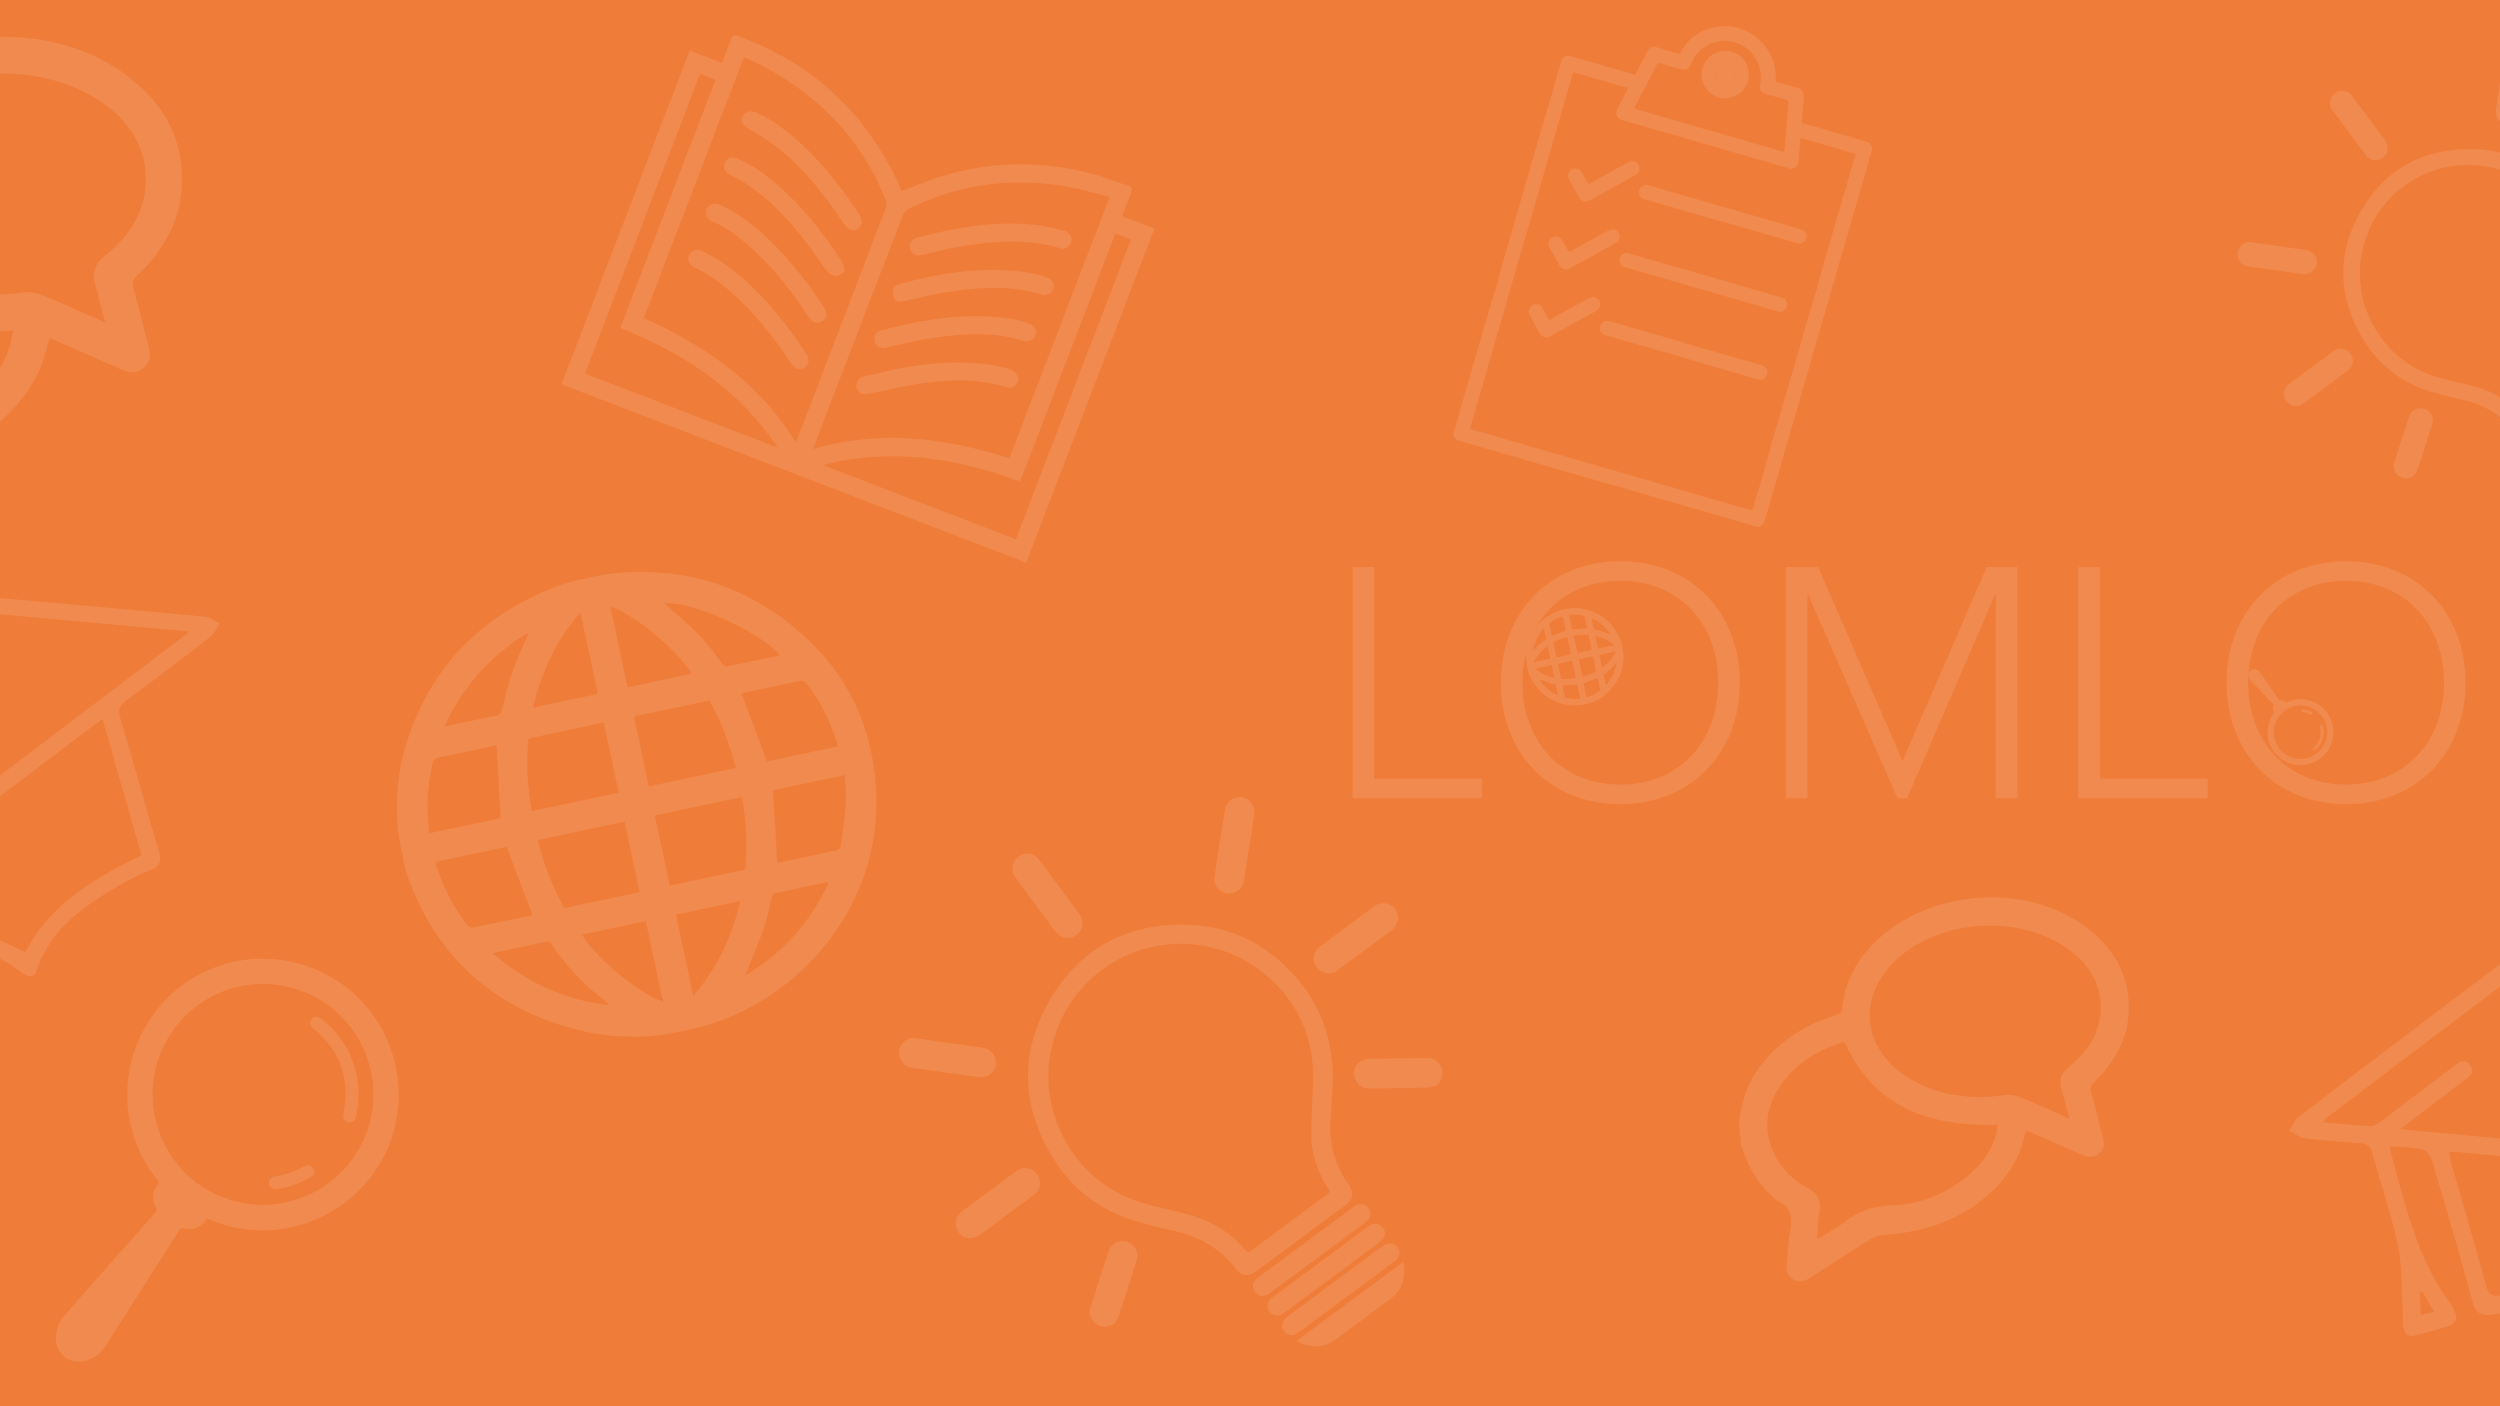 <?xml version="1.0"?>
<svg xmlns="http://www.w3.org/2000/svg" version="1.1" width="1440" height="810" viewBox="0 0 49931 28086"><rect x="0" y="0" width="49931" height="28086" fill="#333333" stroke="none"/><svg xmlns:xlink="http://www.w3.org/1999/xlink" id="Capa_1" data-name="Capa 1" viewBox="0 0 2492 1068" width="65535" height="28086" x="-7802.167" y="0"><defs><style>.cls-1{fill:none;}.cls-2{fill:#ef7c39;}.cls-3{opacity:0.11;}.cls-4{clip-path:url(#clip-path);}.cls-5{fill:#fff;}.cls-6{clip-path:url(#clip-path-2);}.cls-7{clip-path:url(#clip-path-3);}.cls-8{clip-path:url(#clip-path-4);}.cls-9{clip-path:url(#clip-path-5);}.cls-10{clip-path:url(#clip-path-6);}.cls-11{opacity:0.11;}.cls-12{clip-path:url(#clip-path-7);}.cls-13{clip-path:url(#clip-path-8);}</style><clipPath id="clip-path"><rect class="cls-1" x="1601.64" y="669.88" width="330.16" height="309.64"/></clipPath><clipPath id="clip-path-2"><rect class="cls-1" x="32.44" y="13.1" width="426.37" height="399.86"/></clipPath><clipPath id="clip-path-3"><rect class="cls-1" x="300.91" y="713.48" width="324" height="324.06"/></clipPath><clipPath id="clip-path-4"><rect class="cls-1" x="1352.81" y="11.4" width="428.99" height="365.86" transform="translate(446.61 1307.09) rotate(-51.86)"/></clipPath><clipPath id="clip-path-5"><rect class="cls-1" x="2008.6" y="647.36" width="524.15" height="436.54"/></clipPath><clipPath id="clip-path-6"><rect class="cls-1" x="32.44" y="390.57" width="492.95" height="410.55"/></clipPath><clipPath id="clip-path-7"><rect class="cls-1" x="721.26" y="13.1" width="462.92" height="416.08"/></clipPath><clipPath id="clip-path-8"><rect class="cls-1" x="560.84" y="396.14" width="439.02" height="429.16"/></clipPath></defs><rect class="cls-2" x="-14.33" y="-15.91" width="2520.66" height="1099.81"/><g class="cls-3"><g class="cls-4"><path class="cls-5" d="M1813.92,854.29c-1.75,14-8.33,25.12-18.05,34.44a94.47,94.47,0,0,1-62.72,26.75c-13.42.59-24.68,4.25-35.09,12.28-5.11,3.93-10.81,7.12-16.29,10.57-1.37.86-2.9,1.45-5.09,2.53.6-7.12.56-13.44,1.78-19.5,1.88-9.36-1.33-15.05-9.69-19.57a56.66,56.66,0,0,1-25.26-27c-7.56-16.9-5.75-33.29,4.21-48.58,12-18.42,29.51-29.07,49.77-34.92,23.22,51,65.79,64.18,116.43,63m54.23-4.86c-13.38-5.88-25.29-11.43-37.48-16.28a25.35,25.35,0,0,0-12.2-1.31c-24.61,3.23-48.21.58-70-11.86-37.7-21.5-42.55-62.59-11-91.58,33.29-30.61,93.46-34.13,130.19-7.4,13.14,9.55,22.37,21.93,24.09,38.66,2.22,21.53-7.89,37.66-23.75,50.53-6.27,5.08-7.65,10.4-5.55,17.6,1.93,6.62,3.57,13.32,5.77,21.64m-249.54,18.69c4.55,15.72,11.91,29.76,24.31,40.79,1.17,1,2.17,2.46,3.53,3.07,10.42,4.69,11.6,12.86,9.71,23-1.52,8.09-1.62,16.44-2.71,24.63-.65,4.94.38,9,4.56,11.74,4.46,2.9,8.92,1.92,13.2-.83,15.21-9.79,30.35-19.69,45.73-29.2a24.79,24.79,0,0,1,11.06-3.56c31.11-2,59-11.63,82-33.39,12.15-11.51,20.52-25.28,24.14-41.78a39.29,39.29,0,0,1,1.46-4.13c13.56,6,26.85,11.75,40.07,17.68,5.11,2.29,10.16,4.06,15.07,0,4.72-3.9,4-8.87,2.52-14.14-3-10.77-5.25-21.73-8.44-32.43-1.12-3.75-.15-5.52,2.38-7.95,18-17.33,28.25-38.23,25.81-63.61s-16.64-43.79-37.45-57.57c-47.36-31.34-120.16-22.83-158.34,18.57-12,13-19.65,28.19-21.39,46-.33,3.42-1.39,4.77-4.81,5.85-24.28,7.65-44.93,20.6-59.78,41.9-8.27,11.86-12,25.24-13.86,39.3l1.26,16.1"/></g></g><g class="cls-3"><g class="cls-6"><path class="cls-5" d="M306.58,251.25c-2.26,18-10.76,32.43-23.31,44.47-22.6,21.69-50.19,33.17-81,34.53-17.33.77-31.86,5.5-45.31,15.86-6.61,5.09-14,9.2-21,13.66-1.76,1.11-3.75,1.88-6.58,3.27.78-9.21.73-17.36,2.3-25.19,2.44-12.08-1.71-19.43-12.51-25.27a73.14,73.14,0,0,1-32.61-34.86c-9.77-21.81-7.43-43,5.43-62.73,15.5-23.79,38.11-37.54,64.27-45.1,30,65.87,85,82.88,150.36,81.36m70-6.29c-17.28-7.59-32.66-14.75-48.39-21a32.65,32.65,0,0,0-15.76-1.68c-31.78,4.17-62.26.73-90.44-15.33-48.69-27.76-54.95-80.83-14.25-118.26,43-39.53,120.69-44.08,168.12-9.56,17,12.34,28.89,28.32,31.11,49.92,2.87,27.81-10.19,48.64-30.67,65.26-8.09,6.56-9.87,13.43-7.16,22.73,2.49,8.54,4.6,17.2,7.44,27.94M54.36,269.11c5.88,20.29,15.38,38.42,31.39,52.67,1.51,1.34,2.8,3.17,4.56,4,13.45,6.06,15,16.61,12.53,29.68-2,10.46-2.08,21.24-3.49,31.82-.84,6.37.49,11.64,5.89,15.15,5.76,3.75,11.52,2.49,17-1.06,19.64-12.65,39.2-25.43,59.06-37.71A32.17,32.17,0,0,1,195.63,359c40.16-2.51,76.18-15,105.85-43.12C317.16,301,328,283.25,332.65,262a47.19,47.19,0,0,1,1.89-5.34c17.51,7.71,34.67,15.18,51.74,22.83,6.59,3,13.12,5.25,19.47,0,6.09-5.05,5.1-11.47,3.24-18.27-3.8-13.91-6.78-28.06-10.9-41.88-1.44-4.84-.19-7.13,3.07-10.27,23.26-22.38,36.49-49.36,33.34-82.13S413,70.34,386.13,52.54C325,12.06,231,23.05,181.66,76.52c-15.52,16.84-25.37,36.4-27.62,59.38-.43,4.41-1.8,6.15-6.21,7.54-31.35,9.88-58,26.61-77.2,54.11C60,212.87,55.19,230.15,52.72,248.31q.83,10.41,1.64,20.8"/></g></g><g class="cls-3"><g class="cls-7"><path class="cls-5" d="M413.42,842.73c6.4,45.63,48.52,77.76,93.79,71.55,46.61-6.4,78.64-48.54,72.14-94.88a83.78,83.78,0,0,0-165.93,23.33m4,54.95A103.34,103.34,0,0,1,423.8,758c36.27-35.85,92.53-39.89,134-9.6,39.93,29.17,53.07,85,30.9,128.91-24.64,48.86-84,70.92-134.63,48.1-.43.52-.9,1.06-1.34,1.62-4.31,5.43-9.86,7.51-16.63,5.93a2.51,2.51,0,0,0-3.25,1.32q-28.1,44.19-56.32,88.31a24.18,24.18,0,0,1-17.2,11.24c-11.51,1.82-20.66-6.69-20.14-18.73a25.09,25.09,0,0,1,6.34-16Q380,960,414.6,921c1.27-1.43,1.41-2.34.45-4.08-3.14-5.71-2.71-11.39.91-16.82.45-.66.93-1.31,1.38-2,.05-.06.05-.15.12-.41"/><path class="cls-5" d="M568.34,821.79a72.12,72.12,0,0,1-1.26,26c-.49,2.17-1.4,3.94-3.76,4.52-3.69.9-6.36-2-5.85-6,.74-5.79,1.84-11.63,1.67-17.41-.57-18.65-8.33-34-22.51-46.13-.55-.47-1.12-.91-1.69-1.36-2.75-2.21-3.36-5-1.61-7.28s4.71-2.53,7.62-.27a71.36,71.36,0,0,1,17.52,19.65,72.93,72.93,0,0,1,9.87,28.24"/><path class="cls-5" d="M509.29,902.63c-1.16.16-2,.32-2.91.4a4.74,4.74,0,0,1-5.28-3.85,4.66,4.66,0,0,1,3.73-5.58,68.6,68.6,0,0,0,23.5-8.09,4.65,4.65,0,0,1,6.25,1.94,4.72,4.72,0,0,1-2,6.6,70.32,70.32,0,0,1-23.29,8.58"/></g></g><g class="cls-3"><g class="cls-8"><path class="cls-5" d="M1594.82,98.94l0,0,15.25,4.41,39.9,11.55c2,.56,2,.56,2.1-1.4q.66-8.07,1.31-16.15c.56-6.68,1.14-13.37,1.65-20.06a1.39,1.39,0,0,0-.69-1.12,30.15,30.15,0,0,0-3.27-1c-4.77-1.38-9.56-2.72-14.32-4.14a5.43,5.43,0,0,1-3.44-5.93A27.84,27.84,0,0,0,1618.9,34a27.38,27.38,0,0,0-26.14.78,25.86,25.86,0,0,0-9.64,9.39c-1,1.76-1.82,3.63-2.71,5.45q-2.19,4.47-6.92,3.09c-5.35-1.55-10.73-3.06-16.07-4.67a1.68,1.68,0,0,0-2.4,1.07q-1.27,2.77-2.7,5.47c-2.16,4.09-4.38,8.16-6.54,12.25-2.44,4.64-4.84,9.31-7.28,14-.81,1.53-.82,1.58.82,2.06l32.38,9.42,23.12,6.69m-74.53,257.69,2.57.75q17.72,5.13,35.44,10.25,16.73,4.86,33.44,9.74,12.67,3.66,25.36,7.27c3.1.89,6.19,1.77,9.27,2.7.87.26,1.35.24,1.52-.84a25.63,25.63,0,0,1,.91-3.3c2.3-7.59,4.64-15.16,6.9-22.76.61-2.06.91-4.21,1.51-6.27q5.74-20,11.57-40c1.84-6.34,3.73-12.66,5.57-19,1.35-4.64,2.63-9.31,4-14,.22-.76.7-1.44.93-2.2s.13-1.44.33-2.12q2.76-9.69,5.58-19.37c1.36-4.69,2.68-9.39,4.08-14.07,2.39-8,4.86-15.95,7.23-23.95.62-2.05.92-4.2,1.51-6.26q5.7-19.84,11.47-39.67c2.25-7.78,4.47-15.57,6.77-23.34.82-2.79,1.88-5.5,2.7-8.28.56-1.89.83-3.87,1.37-5.77q2.54-9,5.19-17.95c.32-1.08,0-1.57-1.08-1.86-3.84-1.07-7.67-2.19-11.5-3.3-9.16-2.65-18.32-5.28-27.46-8-1.13-.33-1.49,0-1.57,1.07-.42,5.44-.9,10.87-1.27,16.31-.28,4-3.54,6.49-7.3,5.38-12.65-3.75-25.35-7.35-38-11l-53.64-15.53-8-2.32c-9.23-2.68-18.47-5.34-27.69-8a5,5,0,0,1-1.82-.92c-2.23-1.91-2.59-4.71-1.06-7.63l7.29-13.93c.82-1.56.79-1.63-.91-2.12l-37.09-10.73a9.43,9.43,0,0,1-1.5-.5c-1.07-.51-1.53-.1-1.84,1-2.77,9.5-5.59,19-8.36,28.46-.94,3.21-1.74,6.45-2.66,9.65-2.24,7.79-4.54,15.57-6.79,23.36-3.49,12.08-6.94,24.19-10.45,36.27q-10.47,36-21,72c-.9,3.09-1.67,6.21-2.56,9.3-2.25,7.79-4.54,15.56-6.79,23.35q-5.25,18.14-10.45,36.27-4.31,14.91-8.65,29.81c-.24.85,0,1.19.77,1.39,1,.24,2,.57,3,.86l35.92,10.4,51.17,14.8,16.08,4.65m-2.89,10.58-113.3-32.78a5.1,5.1,0,0,1-3.46-5.51c.67-2.89,1.55-5.74,2.37-8.59q2.23-7.81,4.51-15.62,5.38-18.65,10.79-37.3,5.32-18.42,10.67-36.85c.93-3.2,2-6.35,3-9.55,2.31-8.1,4.51-16.23,6.83-24.34,3.13-11,6.33-21.91,9.5-32.86q5.4-18.65,10.79-37.3,5.33-18.42,10.67-36.85c.94-3.2,2-6.34,3-9.55,2.31-8.1,4.55-16.23,6.83-24.34.88-3.13,1.92-6.23,2.68-9.39s4.59-4.69,7.19-3.93c13.95,4.1,27.93,8.11,41.9,12.15,2,.59,4.07,1.15,6.09,1.78.92.28,1.38,0,1.79-.87C1540,53.7,1541,52,1542,50.2l4.49-8.64c.68-1.3,1.32-2.62,2.09-3.86a5.19,5.19,0,0,1,5.58-2.05c2.68.82,5.33,1.73,8,2.56.84.25,1.76.27,2.6.53,1.94.59,3.85,1.25,5.77,1.9,1.34.45,1.9.25,2.59-1,.37-.67.69-1.38,1.11-2,.68-1,1.43-2,2.15-3.05a33.38,33.38,0,0,1,12.35-10.36A38.7,38.7,0,0,1,1621.78,23a35.08,35.08,0,0,1,10.48,6.71,41.77,41.77,0,0,1,7.45,8.92A32.27,32.27,0,0,1,1644,49.06c.79,3.88,1.65,7.78,1.15,11.79-.13,1.09.55,1.3,1.32,1.52,5.28,1.53,10.54,3.17,15.86,4.55,3.26.85,4.58,3.52,4.31,6.65-.32,3.68-.58,7.37-.89,11.05-.16,1.87-.37,3.72-.54,5.59-.06.6-.08,1.21-.14,1.82-.1.93.28,1.39,1.2,1.64,3.18.87,6.34,1.81,9.51,2.73l31.69,9.17c2.11.61,4.2,1.28,6.33,1.82a5.88,5.88,0,0,1,4.28,7.8c-1.56,4.88-2.88,9.85-4.31,14.78l-10.32,35.67-10.35,35.79Q1688,219,1682.94,236.51q-5,17.13-9.91,34.28-5.1,17.65-10.22,35.32-5.24,18.12-10.49,36.26-5.07,17.53-10.16,35.08c-1.75,6.06-3.56,12.11-5.22,18.2-.71,2.61-2.54,3.83-4.84,4.62-.39.14-.94-.15-1.41-.29l-96.62-28-16.67-4.82"/><path class="cls-5" d="M1603.59,168.1l-39.31-11.37c-6.45-1.86-12.92-3.66-19.33-5.64a4.87,4.87,0,0,1-3.36-4.44,5.45,5.45,0,0,1,6.91-6q31.1,9.06,62.21,18l34.73,10,19.13,5.53c2.4.69,4.15,2.64,4.21,4.67.09,2.85-1.22,5.07-3.77,5.88a5.94,5.94,0,0,1-3.21.07c-9.47-2.7-18.92-5.5-28.38-8.25q-14.89-4.33-29.8-8.62l0,.09"/><path class="cls-5" d="M1545.44,251.54c8.8,2.55,17.61,5.08,26.4,7.65,4.53,1.32,9,2.75,13.55,4.05q24.42,7,48.86,14c2.71.77,4.89,2.89,4.64,6.23-.19,2.56-3,5.19-5.55,4.94a10.93,10.93,0,0,1-2-.42q-22.83-6.58-45.65-13.21c-4.19-1.22-8.32-2.65-12.51-3.85-11.74-3.36-23.51-6.63-35.26-10-7.24-2.06-14.46-4.21-21.71-6.26a5.61,5.61,0,0,1-4.43-4.45c-.57-2.59,1.5-6,4.16-6.37a9.37,9.37,0,0,1,3.58.21c8.66,2.45,17.3,5,26,7.48h0"/><path class="cls-5" d="M1588.59,219.67l-39.53-11.44c-6.14-1.77-12.27-3.56-18.42-5.31a5.33,5.33,0,0,1-4-5,5.49,5.49,0,0,1,4.25-5.68,6,6,0,0,1,2.76.15c4,1.1,7.88,2.33,11.83,3.47,6.06,1.74,12.14,3.45,18.2,5.19l15.84,4.58,27.89,8.07,34.72,10c2.5.73,5,1.49,7.5,2.16a5.46,5.46,0,0,1,2.92,9,5.19,5.19,0,0,1-5.73,1.71q-14.82-4.36-29.66-8.65-14.25-4.14-28.51-8.25l0,0"/><path class="cls-5" d="M1473.29,243.12c3-1.7,5.89-3.36,8.8-5q8.65-4.77,17.35-9.48a33.82,33.82,0,0,1,5.77-2.82,5.41,5.41,0,0,1,6.38,3.23,5.8,5.8,0,0,1-2.52,7q-13,7.19-26,14.33c-3.07,1.69-6.16,3.33-9.19,5.08a5.8,5.8,0,0,1-7.74-2.07c-2.54-4.72-5.22-9.38-7.74-14.12a5.52,5.52,0,0,1,4.37-8.16,5.32,5.32,0,0,1,5.3,2.62c1.62,2.82,3.15,5.69,4.73,8.53.09.17.2.34.47.78"/><path class="cls-5" d="M1503.06,140c5-2.82,9.94-5.56,14.84-8.28q7.77-4.32,15.57-8.59A5.59,5.59,0,0,1,1541,125a5.48,5.48,0,0,1-1.75,7.67c-3.63,2.17-7.36,4.17-11.06,6.21q-11.65,6.43-23.3,12.86c-2,1.1-4,1.85-6.12.75a6,6,0,0,1-2.46-2c-2.73-4.7-5.33-9.49-7.94-14.27a5.56,5.56,0,0,1,1.07-6.8,5.24,5.24,0,0,1,6.6-.61,6.19,6.19,0,0,1,2,2c1.72,2.94,3.31,6,5.08,9.18"/><path class="cls-5" d="M1472.89,183.79a5.19,5.19,0,0,1,4-4.07,5,5,0,0,1,5.71,2c1.81,2.79,3.41,5.72,5,8.64.51.95,1,1,1.84.5,9.63-5.32,19.24-10.69,29-15.88a9.09,9.09,0,0,1,4.69-.63c1.55.11,3.25,2.74,3.52,4.38.51,3.07-1,4.86-3.5,6.22-11.41,6.29-22.84,12.56-34.22,18.9a5.68,5.68,0,0,1-7.85-2.15c-2.49-4.57-5-9.11-7.56-13.66a5,5,0,0,1-.59-4.26"/><path class="cls-5" d="M1600.51,54.72c-1.29,3.64,1.17,7.53,4.59,8.6a6.92,6.92,0,0,0,4.09-13.23c-3.7-1.23-8.19,1.52-8.68,4.63m-10.8-2.7c2.41-10,12.78-15,21.29-13a18.06,18.06,0,1,1-8.38,35.14c-9.77-2.43-15.76-12.86-12.91-22.17"/><path class="cls-5" d="M1600.51,54.72c.49-3.11,5-5.86,8.68-4.63a6.92,6.92,0,0,1-4.09,13.23c-3.42-1.07-5.88-5-4.59-8.6"/></g></g><g class="cls-3"><g class="cls-9"><path class="cls-5" d="M2134.41,981.59l2-.64,9,15.39-10.27,2.3c-.27-6.49-.49-11.77-.7-17M2310,1001c-6.84-3.18-13.42-6.77-20.36-9.39-30.68-11.58-62.44-11.31-94.34-7.64-6.41.73-8.64-1.09-10.29-7-8.79-31.64-18-63.16-27-94.73a68.61,68.61,0,0,1-1.21-7.48c3.37.15,5.82.17,8.26.39,34.21,3.08,68.41,6.41,102.66,9a24.65,24.65,0,0,0,15.23-4.31c26.67-19.61,52.89-39.83,79.28-59.83,3.13-2.38,6.4-4.58,10.12-7.23,10.73,37.42,21.12,73.63,31.5,109.85-37.92,18.7-73.7,39-93.81,78.37m132-258.95c-2.71,2.44-3.53,3.3-4.47,4Q2357,807.3,2276.31,868.27c-3,2.25-8.15,2.68-12.16,2.34-37.64-3.15-75.24-6.63-112.86-10.06-9.78-.89-19.55-1.91-31.62-3.1,17.41-13.24,32.79-24.93,48.15-36.65,3.95-3,9.24-6.09,4.95-11.9s-8.83-2-12.88,1.11c-18.16,13.76-36.26,27.59-54.48,41.26-2.4,1.8-5.43,4.11-8.07,4-11.67-.51-23.31-1.82-36.78-3,2.46-2.39,3.39-3.5,4.52-4.35q80.18-60.85,160.53-121.48c3-2.26,8-3,12-2.72,38.26,3.17,76.48,6.69,114.71,10.16,29.15,2.64,58.28,5.34,89.66,8.22M2112,870.56c8.53.74,16.68.8,24.48,2.48,2.87.62,6.2,4.7,7.13,7.85,10.57,35.69,21,71.43,30.8,107.34,2.53,9.28,6.55,11.34,16,10,33-4.57,66.14-6,97.81,7.4,7.07,3,13.34,8,19.75,12.34,4.9,3.35,9.49,3.37,11.37-2.41,10.72-32.92,36.84-50.94,64.56-67.36a179.66,179.66,0,0,1,26.82-13.35c8-3.1,9.43-7.4,7.15-15.15-10.49-35.71-20.41-71.59-31.06-107.26-2-6.8-1-10.59,4.74-14.82q34.38-25.23,68-51.46c3.3-2.56,5.08-7.07,7.56-10.68-3.91-1.89-7.7-5.11-11.75-5.48q-110.55-10.37-221.18-19.87a24.26,24.26,0,0,0-15.24,4.5Q2130.45,781,2042.57,848.08c-3.32,2.54-5.08,7.11-7.57,10.74,4.19,2,8.22,5.12,12.59,5.68,13.62,1.77,27.35,2.72,41.06,3.65,5.23.35,8.19,1.63,9.75,7.53,6.16,23.28,14.37,46.09,19.28,69.6,3.42,16.32,2.72,33.5,3.8,50.29.24,3.74,0,7.51.32,11.24.52,6.3,4,9,10.2,7.28,7.85-2.14,15.68-4.34,23.44-6.75,6.42-2,8.36-6.12,5-12.25a51.48,51.48,0,0,0-3.25-5.7c-25.14-34.17-33.74-74.82-44.87-114.48a26.5,26.5,0,0,1-.3-4.35"/></g></g><g class="cls-3"><g class="cls-10"><path class="cls-5" d="M150.75,704.9l1.88-.61c2.59,4.45,5.19,8.91,8.44,14.47l-9.66,2.17c-.25-6.1-.45-11.07-.66-16m165.13,18.29c-6.43-3-12.62-6.37-19.15-8.84C267.89,703.46,238,703.72,208,707.17c-6,.69-8.13-1-9.68-6.61-8.27-29.76-17-59.4-25.42-89.1a63.92,63.92,0,0,1-1.15-7c3.18.14,5.48.15,7.77.36,32.18,2.89,64.34,6,96.55,8.49a23.16,23.16,0,0,0,14.33-4C315.49,590.8,340.15,571.78,365,553c3-2.23,6-4.3,9.53-6.8,10.09,35.19,19.85,69.25,29.62,103.31-35.67,17.59-69.32,36.68-88.23,73.71M440,479.65c-2.55,2.3-3.32,3.1-4.2,3.77Q360.06,541,284.21,598.32c-2.82,2.12-7.67,2.52-11.44,2.2-35.4-3-70.76-6.24-106.14-9.46-9.2-.84-18.39-1.8-29.74-2.92,16.37-12.45,30.84-23.44,45.29-34.46,3.71-2.83,8.68-5.73,4.65-11.19s-8.3-1.85-12.11,1c-17.08,12.94-34.1,26-51.24,38.8-2.25,1.7-5.1,3.87-7.59,3.76-11-.48-21.92-1.72-34.59-2.82,2.32-2.25,3.19-3.3,4.25-4.1q75.4-57.23,151-114.24c2.84-2.13,7.55-2.87,11.26-2.56,36,3,71.92,6.29,107.88,9.55,27.41,2.48,54.81,5,84.32,7.73M129.7,600.47c8,.7,15.69.75,23,2.34,2.7.58,5.83,4.42,6.71,7.38,9.94,33.57,19.74,67.18,29,100.95,2.38,8.72,6.16,10.66,15,9.43,31.06-4.3,62.19-5.59,92,7,6.65,2.8,12.54,7.49,18.58,11.61,4.6,3.14,8.91,3.17,10.68-2.27,10.08-31,34.65-47.91,60.72-63.35A169.33,169.33,0,0,1,410.61,661c7.55-2.91,8.87-7,6.73-14.24-9.87-33.59-19.2-67.33-29.21-100.88-1.91-6.4-1-10,4.46-13.94q32.32-23.71,63.94-48.39c3.1-2.41,4.77-6.65,7.11-10-3.68-1.79-7.24-4.81-11.05-5.16q-104-9.75-208-18.69a22.85,22.85,0,0,0-14.34,4.23Q147,516.22,64.39,579.33c-3.13,2.39-4.79,6.69-7.13,10.1,3.94,1.85,7.74,4.82,11.84,5.35,12.81,1.66,25.73,2.55,38.62,3.43,4.92.33,7.7,1.53,9.17,7.08,5.79,21.89,13.51,43.34,18.14,65.46,3.21,15.34,2.55,31.5,3.56,47.29.23,3.52,0,7.07.3,10.57.5,5.93,3.75,8.44,9.6,6.85,7.38-2,14.74-4.09,22-6.35,6-1.88,7.87-5.75,4.7-11.52a47.82,47.82,0,0,0-3-5.36c-23.65-32.13-31.74-70.36-42.2-107.66a24,24,0,0,1-.28-4.1"/></g></g><g class="cls-11"><path class="cls-5" d="M2238.58,298.56h0c7.94-5.87,15.85-11.77,23.82-17.59,1.37-1,1.71-1.71.68-3.29-6.58-10.08-10.63-21.12-10.7-33.22-.06-10.49.57-21,1.05-31.49,1.21-26.29-7.51-48.65-27-66.37a82.12,82.12,0,0,0-115.3,4.79c-25.14,27-29.41,67.77-10.12,99,11.78,19.09,28.7,31.45,50.46,37,7.28,1.88,14.6,3.59,21.89,5.39,15.26,3.76,28.42,11,38.42,23.36,1.17,1.45,2,.75,3,0l23.8-17.62m7.29,9.73q-13.95,10.33-27.9,20.65c-4.69,3.46-8.95,3-12.43-1.56-9.69-12.76-22.61-20.07-38.09-23.6-10-2.28-20.06-4.59-29.69-8A86.87,86.87,0,0,1,2092.88,260c-21.22-33.3-22.27-67.8-2.07-101.46,18.47-30.79,47.08-45.83,83.11-45.25a89.46,89.46,0,0,1,61.83,25.29c20.86,19.85,30.88,44.39,29.88,73.26-.28,8.08-.84,16.15-1.32,24.22-.85,14.45,3.2,27.42,11.48,39.21,3.42,4.86,2.6,9-2.22,12.52l-27.7,20.5"/><path class="cls-5" d="M1998.55,199.61c-3-4.32-3.15-7.72-1.24-11.09a8.68,8.68,0,0,1,9.19-4.52c5.69.7,11.36,1.61,17,2.41,8.08,1.14,16.16,2.25,24.24,3.4,5.56.79,9.27,5.54,8.43,10.72s-5.6,8.37-11.15,7.58q-20.16-2.87-40.32-5.68c-2.85-.4-5.28-1.45-6.19-2.82"/><path class="cls-5" d="M2207.13,91.89c-3.49,2.6-7.17,2.87-10.49.85s-5.08-5.18-4.47-9.17q3.2-20.82,6.58-41.62A9.19,9.19,0,1,1,2217,44.51c-1.28,9.11-2.83,18.18-4.26,27.27-.73,4.7-1.43,9.41-2.19,14.1-.4,2.55-1.32,4.83-3.38,6"/><path class="cls-5" d="M2062.87,294q-8.19,6.08-16.39,12.12c-4.51,3.32-10.25,2.71-13.37-1.4s-2.23-9.95,2.39-13.38q16.56-12.29,33.14-24.53c4.46-3.3,9.93-2.63,13.1,1.57s2.4,9.84-2.11,13.21c-5.56,4.16-11.17,8.28-16.76,12.41"/><path class="cls-5" d="M2285.41,129.32c-5.66,4.18-11.28,8.4-17,12.53a9.16,9.16,0,0,1-11.6-.66c-3.56-3.51-4-8.37-1.16-12.29a9.82,9.82,0,0,1,2.06-2q16.74-12.44,33.52-24.81c4.38-3.23,10-2.53,13.16,1.57s2.17,10-2.25,13.25c-5.57,4.16-11.17,8.28-16.76,12.42"/><path class="cls-5" d="M2095.7,89.92c4.09,5.53,8.2,11,12.26,16.58,3.26,4.44,2.59,10.08-1.51,13.18a9.27,9.27,0,0,1-13.27-2.15q-12.45-16.74-24.81-33.53a9.22,9.22,0,1,1,14.78-11c4.21,5.63,8.37,11.29,12.55,16.94"/><path class="cls-5" d="M2249.07,310.65q14.91-11,29.83-22.06c3.87-2.84,8.44-1.58,9.86,2.62.91,2.68-.05,5.25-2.85,7.33-5.51,4.11-11,8.18-16.56,12.27l-42.49,31.44c-3.44,2.53-6.87,2.46-9.13-.15a5.91,5.91,0,0,1,1-8.92c5.74-4.34,11.55-8.58,17.33-12.87l13.05-9.66"/><path class="cls-5" d="M2265.34,332.64q-14.41,10.68-28.86,21.34a15.44,15.44,0,0,1-3.25,2,5.86,5.86,0,0,1-6.84-2.21,5.7,5.7,0,0,1,0-7,10.13,10.13,0,0,1,2.09-2q29.61-21.94,59.25-43.86c1.92-1.43,3.92-2.18,6.31-1.35,4.36,1.5,5.6,7.24,2,10.1-5.39,4.25-11,8.27-16.48,12.37q-7.09,5.29-14.23,10.53"/><path class="cls-5" d="M2274.2,344.89q-14.8,11-29.62,21.92c-2.69,2-5.22,2.25-7.4.87a6,6,0,0,1-.53-10.06c1.6-1.34,3.34-2.52,5-3.76q27.46-20.36,55-40.69c3.33-2.47,7.07-2.23,9.28.61s1.43,6.57-1.89,9q-14.89,11.06-29.82,22.07"/><path class="cls-5" d="M2309.57,323c1.34,7.83.38,14.77-5.12,20.47a54.34,54.34,0,0,1-7,5.6q-15,11.13-30,22.2c-7.53,5.54-15.45,5.25-23.54,1.35-.2-.1-.34-.32-.61-.6l66.24-49"/><path class="cls-5" d="M2129.62,361.67a10.18,10.18,0,0,1-10.81.06,9,9,0,0,1-3.85-10.16q5.61-17.81,11.46-35.52a9.08,9.08,0,0,1,11.45-5.51c4.5,1.41,7.47,6.41,6.06,11-3.68,11.89-7.52,23.73-11.43,35.54-.56,1.67-1.9,3.08-2.88,4.62"/><path class="cls-5" d="M2330.25,213.33c-2,.46-4,1.26-6,1.31-11.87.28-23.74.43-35.62.54a9.27,9.27,0,0,1-9.64-9.09c-.05-5.25,3.86-9.24,9.37-9.34q18.17-.34,36.35-.53a9.09,9.09,0,0,1,8.73,6.45,10.37,10.37,0,0,1-3.18,10.66"/></g><g class="cls-11"><path class="cls-5" d="M1275.72,928.5h0c9.69-7.17,19.36-14.37,29.09-21.49,1.67-1.21,2.09-2.09.83-4-8-12.32-13-25.8-13.07-40.58-.08-12.82.69-25.65,1.28-38.47,1.48-32.11-9.17-59.42-33-81.06A100.3,100.3,0,0,0,1120,748.71c-30.71,33-35.93,82.79-12.37,121,14.39,23.31,35.06,38.42,61.65,45.25,8.89,2.29,17.83,4.38,26.74,6.58,18.63,4.59,34.71,13.42,46.93,28.54,1.42,1.76,2.41.91,3.66,0q14.52-10.77,29.07-21.52m8.91,11.89q-17,12.61-34.08,25.22c-5.73,4.22-10.93,3.7-15.18-1.9-11.84-15.59-27.63-24.53-46.53-28.84-12.21-2.78-24.51-5.6-36.27-9.81a106.06,106.06,0,0,1-54.82-43.67c-25.93-40.67-27.21-82.81-2.54-123.94,22.56-37.61,57.52-56,101.53-55.26,28.92.47,54.48,10.87,75.52,30.88,25.49,24.25,37.72,54.23,36.51,89.49-.34,9.87-1,19.73-1.61,29.59-1.05,17.65,3.91,33.5,14,47.9,4.17,5.94,3.17,10.93-2.71,15.29l-33.84,25"/><path class="cls-5" d="M982.51,807.62c-3.72-5.27-3.84-9.43-1.51-13.54a10.59,10.59,0,0,1,11.22-5.52c7,.85,13.88,2,20.82,2.94,9.87,1.39,19.75,2.75,29.62,4.15,6.78,1,11.31,6.77,10.29,13.1s-6.84,10.23-13.62,9.26q-24.63-3.51-49.26-6.94c-3.48-.48-6.45-1.77-7.56-3.45"/><path class="cls-5" d="M1237.31,676c-4.26,3.17-8.77,3.51-12.81,1.05s-6.22-6.33-5.47-11.21q3.9-25.44,8-50.84a11.23,11.23,0,1,1,22.25,3.12c-1.56,11.13-3.46,22.21-5.2,33.32-.91,5.74-1.76,11.49-2.68,17.22-.5,3.12-1.62,5.9-4.13,7.34"/><path class="cls-5" d="M1061.08,922.92q-10,7.41-20,14.81c-5.52,4-12.53,3.3-16.34-1.71-3.94-5.19-2.72-12.17,2.92-16.35q20.22-15,40.48-30c5.46-4,12.13-3.2,16,1.92s2.93,12-2.57,16.13c-6.8,5.09-13.65,10.12-20.48,15.17"/><path class="cls-5" d="M1332.93,721.76c-6.91,5.11-13.78,10.26-20.73,15.31a11.19,11.19,0,0,1-14.17-.8c-4.35-4.29-4.94-10.23-1.42-15a11.71,11.71,0,0,1,2.52-2.45q20.44-15.19,40.94-30.31c5.36-4,12.27-3.09,16.09,1.92s2.64,12.16-2.75,16.19c-6.81,5.08-13.65,10.11-20.48,15.16"/><path class="cls-5" d="M1101.19,673.64q7.5,10.11,15,20.25c4,5.42,3.16,12.31-1.85,16.1s-12.18,2.81-16.22-2.63q-15.18-20.45-30.3-41a11.26,11.26,0,1,1,18.06-13.46c5.14,6.87,10.22,13.8,15.33,20.7"/><path class="cls-5" d="M1288.54,943.27q18.23-13.49,36.44-26.95c4.73-3.47,10.31-1.93,12,3.2,1.11,3.28-.07,6.41-3.48,9q-10.1,7.51-20.23,15-25.95,19.2-51.91,38.4c-4.19,3.1-8.39,3-11.15-.17a7.23,7.23,0,0,1,1.18-10.9c7-5.3,14.1-10.49,21.16-15.72l16-11.8"/><path class="cls-5" d="M1308.41,970.13q-17.61,13.05-35.25,26.07a18.64,18.64,0,0,1-4,2.5,7.15,7.15,0,0,1-8.36-2.7,7,7,0,0,1,0-8.53,13,13,0,0,1,2.55-2.42q36.18-26.81,72.38-53.59c2.35-1.74,4.79-2.65,7.71-1.64,5.33,1.83,6.84,8.85,2.41,12.34-6.58,5.19-13.39,10.1-20.12,15.11q-8.68,6.45-17.39,12.86"/><path class="cls-5" d="M1319.24,985.1q-18.09,13.38-36.19,26.77c-3.28,2.42-6.37,2.75-9,1.06-4.54-2.89-4.9-8.77-.66-12.29,2-1.63,4.09-3.07,6.15-4.59q33.56-24.85,67.12-49.71c4.07-3,8.64-2.72,11.34.76s1.75,8-2.31,11q-18.2,13.51-36.42,27"/><path class="cls-5" d="M1362.44,958.36c1.64,9.56.46,18-6.25,25a66.8,66.8,0,0,1-8.53,6.85q-18.29,13.6-36.63,27.11c-9.21,6.77-18.87,6.42-28.76,1.66-.25-.12-.41-.4-.75-.74l80.92-59.87"/><path class="cls-5" d="M1142.62,1005.59c-4.22,2.49-9.46,2.64-13.2.08-4.16-2.84-6.18-7.7-4.7-12.42q6.84-21.74,14-43.39c1.89-5.69,8.18-8.54,14-6.73,5.5,1.72,9.12,7.83,7.4,13.41-4.49,14.52-9.18,29-14,43.41-.68,2-2.32,3.76-3.52,5.64"/><path class="cls-5" d="M1387.7,824.39c-2.45.56-4.88,1.53-7.34,1.59-14.5.35-29,.53-43.51.67a11.35,11.35,0,0,1-11.78-11.11c-.06-6.41,4.72-11.29,11.45-11.41q22.2-.42,44.4-.64a11.1,11.1,0,0,1,10.67,7.88c1.46,4.51-.17,9.51-3.89,13"/></g><g class="cls-3"><g class="cls-12"><path class="cls-5" d="M828.31,56.12q-43.84,114.2-87.37,227.6L887.28,339.9c-29.76-44.63-71.51-71.59-119.53-90.82L840.09,60.64l-11.78-4.52m243.16,309.54c-48.77-17.82-97.84-25.91-149.8-12.42l146.57,56.27q43.77-114,87.38-227.65l-11.85-4.55-72.3,188.35M901,335.83c.7-1.5,1.24-2.52,1.65-3.59Q936.1,245.17,969.42,158a9.35,9.35,0,0,0-.14-6.43c-3.39-7.74-6.79-15.52-10.92-22.88-18.17-32.42-44.18-57-76.34-75.28-6.48-3.68-13.34-6.69-20.28-10.14C836.21,109.79,811,175.55,785.63,241.55c46.94,21,87.58,49.42,115.37,94.28M1139.41,149.7c-8.7-2.27-17-4.83-25.48-6.59-44-9.14-86.44-4.48-127,15.3a10.67,10.67,0,0,0-4.7,5.43q-33.33,86.28-66.38,172.64l-1.77,4.61c51-14.86,100.24-8.75,149.14,7,25.34-66,50.59-131.78,76.16-198.42M1076,427.3,723.14,291.84,820.45,38.33,845,47.77c2.42-6.3,4.85-12.1,6.85-18.05,1-3.08,2.4-3.44,5.3-2.38Q942.62,58.72,980,141.63a22,22,0,0,1,1,3.69c9.73-3.7,18.47-7.48,27.5-10.39,37.69-12.15,75.88-13.22,114.27-3.84,10.13,2.47,19.85,6.56,29.85,9.61,4.14,1.27,4.3,3.21,2.72,6.75-2.38,5.36-4.28,10.94-6.51,16.74l24.58,9.43c-32.49,84.62-64.85,168.93-97.38,253.68"/><path class="cls-5" d="M1062.37,280c6.2,2.14,8.46,5.87,7.2,9.77a6.83,6.83,0,0,1-8.81,4.25c-21.26-6.62-42.9-5.84-64.5-2.79-12.84,1.81-25.49,5-38.25,7.46-2.17.42-4.62.83-6.64.24-2.94-.87-4.42-3.52-4.19-6.62a6.55,6.55,0,0,1,5.33-6.3c8.61-2,17.19-4.24,25.88-5.89,23.94-4.56,48-6.71,72.29-2.73,4.48.74,8.89,2,11.69,2.61"/><path class="cls-5" d="M1075.14,244.63c1.62.63,2.51.94,3.38,1.3,3.89,1.63,5.71,5.08,4.56,8.65a7,7,0,0,1-8.81,4.34c-22.74-7.21-45.81-5.68-68.84-2.3-11.24,1.65-22.32,4.49-33.46,6.81-1.05.22-2.07.59-3.13.76a6.79,6.79,0,0,1-8-5.05,6.69,6.69,0,0,1,4.76-8.15c32.87-8.68,66-14.12,100.12-8.55,3.43.56,6.78,1.57,9.41,2.19"/><path class="cls-5" d="M1096.52,219.57a6.82,6.82,0,0,1-8.13,4.28c-25.47-7.95-51.13-5.53-76.76-1.27-9.51,1.59-18.86,4.09-28.26,6.23-3.17.72-6.36.34-7.74-2.58-1-2.09-.8-5.08-.23-7.44.31-1.27,2.41-2.58,3.93-3,31.66-8.43,63.66-13.75,96.53-9a106.59,106.59,0,0,1,16.33,4.09,6.66,6.66,0,0,1,4.33,8.71"/><path class="cls-5" d="M1110,184.49c-1.14,3-4.62,5.14-7.8,4.18-27.42-8.31-54.89-5.32-82.34-.32-7.77,1.42-15.41,3.55-23.13,5.29-4.36,1-7.81-.94-8.83-4.78s1.11-7.29,5.43-8.44c29.44-7.78,59.22-12.84,89.8-9.6a149.84,149.84,0,0,1,22,4.55,6.86,6.86,0,0,1,4.9,9.12"/><path class="cls-5" d="M845.6,156.52c15.45,7.48,28.45,18.56,40.51,30.85a294.08,294.08,0,0,1,36.27,46c2.75,4.22,2.26,8.34-1.15,10.6s-7.41,1.27-10.22-3c-12.26-18.64-25.81-36.21-42.34-51.33-9.42-8.62-19.33-16.52-31.21-21.62a7,7,0,0,1-3.93-9.32c1.56-3.4,5.22-4.71,9.21-3.28.88.31,1.75.67,2.86,1.09"/><path class="cls-5" d="M829.16,190.38c14.35,6.45,25.75,15.3,36.36,25.22,16.93,15.84,31,34,43.64,53.4,2.55,3.92,1.84,8.07-1.55,10.23s-7.21,1.31-9.92-2.82c-11.6-17.63-24.34-34.33-39.65-48.93-10.11-9.65-20.88-18.42-33.79-24.22-4.26-1.91-5.89-6-4.16-9.49a7,7,0,0,1,9.07-3.39"/><path class="cls-5" d="M938.28,205.84c-2.44,1.56-4.4,3.83-6.26,3.75a10.3,10.3,0,0,1-7-3.35c-5.92-7.6-11-15.82-17-23.43-13.46-17.31-28.45-33.1-47.22-44.84a98.32,98.32,0,0,0-9.59-5c-3.86-1.85-5.72-5.65-4.28-9.16s5.36-5.13,9.43-3.49c12.24,4.92,22.54,12.83,32.29,21.46,18.7,16.56,34,36,47.44,56.93,1.19,1.85,1.36,4.35,2.18,7.17"/><path class="cls-5" d="M871.83,85.74c14,6.64,26.39,16.61,37.84,27.8,15.22,14.88,28.06,31.66,39.7,49.41,2.78,4.23,2.3,8.38-1.09,10.64-3.58,2.39-7.5,1.21-10.45-3.26-14.39-21.79-30.35-42.26-51-58.54-6.58-5.18-14-9.44-21.22-13.67-4.66-2.71-6.82-6-5.1-9.75s5.81-4.89,11.3-2.63"/></g></g><g class="cls-3"><g class="cls-13"><path class="cls-5" d="M670.92,723.89c25.34,22.35,54.66,35.48,88.44,39.55a19,19,0,0,0-2.45-2.38c-4.76-4-9.71-7.86-14.25-12.1a189.77,189.77,0,0,1-27.28-32c-1.15-1.69-2.41-2.07-4.39-1.64-11.56,2.52-23.14,4.95-34.71,7.41l-5.36,1.14M889.26,497.67a61.94,61.94,0,0,0-11.58-10.11,192.36,192.36,0,0,0-38.09-20.28c-9.46-3.85-19.08-7.27-29.34-8.68-2.8-.38-5.67-.32-8.51-.47,0,.19-.06.38-.08.57.8.64,1.64,1.25,2.4,1.94,7,6.32,14.26,12.45,21,19A163.31,163.31,0,0,1,845,504.05a4.39,4.39,0,0,0,5.1,1.91c10-2.18,20.08-4.26,30.13-6.38l9-1.91m-191-17.32a157.29,157.29,0,0,0-63.93,71.42c.87-.15,1.3-.2,1.73-.3,12.61-2.69,25.2-5.44,37.83-8.06a4.39,4.39,0,0,0,3.78-3.49c.86-3.35,1.81-6.69,2.53-10.07a181.37,181.37,0,0,1,11.91-35.23c2.09-4.74,4.1-9.51,6.15-14.27M862.53,741c28.87-17.22,49.82-40.9,63.6-71a12.66,12.66,0,0,0-1.88.07q-19.11,4.08-38.2,8.2a3.63,3.63,0,0,0-3,2.73c-.45,1.65-.91,3.29-1.32,4.94-1.55,6.12-2.66,12.38-4.73,18.33-3.15,9.09-6.94,18-10.5,26.93-1.29,3.27-2.67,6.51-4,9.77m-62.35,19.69c-4.35-20.46-8.66-40.75-13-61.13l-48.32,10.27c7.35,14.71,42.48,44.89,61.31,50.86m9.89-66c4.38,20.57,8.72,41,13.11,61.67,18.34-21.23,29.68-45.29,35.74-72L810.07,694.6M701.65,537.24c.62-.07.87-.08,1.12-.13q23.31-4.92,46.64-9.82c1.2-.26,1.24-.86,1-1.84q-6.27-29.33-12.51-58.65c-.1-.48-.29-.95-.5-1.62-18.4,21.2-29.69,45.3-35.78,72.06m59.06-76.53-.33.53Q766.85,491.6,773.3,522l48.84-10.39c-2.2-3-4.06-5.71-6.15-8.27a153.25,153.25,0,0,0-18.57-18.61c-8.61-7.45-17.62-14.41-27.72-19.91-2.89-1.56-6-2.75-9-4.12M887,655.2a8.22,8.22,0,0,0,1.24-.09q21.86-4.65,43.7-9.31a4.16,4.16,0,0,0,3.35-3.91c.69-5,1.41-10,2-14.94,1.09-9.37,2.5-18.73,1.66-28.19-.3-3.34-.5-6.69-.75-10.11l-54.45,11.58c1.09,18.38,2.16,36.63,3.25,55m46.17-88.42c-.39-1.36-.65-2.53-1.05-3.66-1-2.91-2.06-5.81-3.15-8.69a138.34,138.34,0,0,0-19.76-35.34,4.86,4.86,0,0,0-5.48-1.94q-21,4.5-42,8.93c-.64.14-1.27.33-2,.53,6.51,17.37,12.95,34.52,19.38,51.68l54.12-11.51M700.84,695c-.21-.77-.31-1.3-.5-1.8-6.05-16.06-12.14-32.09-18.13-48.17-.58-1.55-1.2-1.84-2.8-1.49q-25,5.38-50,10.66c-.65.13-1.29.33-1.93.5a23.74,23.74,0,0,0,.62,2.83c1,2.91,2.06,5.8,3.15,8.69a141.63,141.63,0,0,0,20,36.06,5.05,5.05,0,0,0,5.66,2c11.81-2.55,23.63-5,35.46-7.51l8.46-1.8M673.56,566.07l-2,.43c-14,3-28,6-42,8.91-2.68.54-3.91,1.91-4.36,4.27-.85,4.46-1.83,8.91-2.48,13.4a142.15,142.15,0,0,0-.71,32.72c.2,2.31.38,4.62.56,6.87a3.34,3.34,0,0,0,.65.07q26.26-5.57,52.51-11.18a1.89,1.89,0,0,0,1.07-1.46c0-2.53-.22-5.06-.36-7.59q-1-17.1-2-34.19c-.23-4-.52-8-.79-12.25M860,605.35l-66,14c3.8,17.85,7.55,35.51,11.32,53.24l57.34-12.19c1.5-18.52,1-36.8-2.63-55.08M705,638.06c1.8,6.07,3.35,12,5.33,17.84a204.46,204.46,0,0,0,14.21,32.31,1.82,1.82,0,0,0,2.43,1.11q27.07-5.8,54.16-11.54c.41-.09.81-.24,1.29-.39-3.79-17.82-7.56-35.55-11.34-53.37l-66.08,14m50.26-89.17c-.61.08-1,.11-1.46.19q-27.16,5.77-54.35,11.53c-1.19.25-1.55.71-1.64,1.92a207.92,207.92,0,0,0,1,42.84c.48,3.56,1.07,7.11,1.62,10.73l66.11-14.05c-3.78-17.76-7.52-35.36-11.3-53.16M835.38,532l-57.25,12.16c3.79,17.8,7.54,35.45,11.29,53.09l65.93-14a199,199,0,0,0-20-51.23M743,439c20.36-5.1,40.18-5.41,60.09-3.58a168.24,168.24,0,0,1,46.19,11,178.74,178.74,0,0,1,35.18,18.68,201,201,0,0,1,25.29,20.05,165.08,165.08,0,0,1,31.51,40.07A163,163,0,0,1,959.54,578a184,184,0,0,1,1.92,47.87A166.35,166.35,0,0,1,953,664.57a175.68,175.68,0,0,1-24.4,46.5,182,182,0,0,1-34.37,35.67A188.75,188.75,0,0,1,858,769.22a160.16,160.16,0,0,1-26.78,10.11c-8,2.16-16.19,3.81-24.34,5.41a157.78,157.78,0,0,1-34,2.48,166.45,166.45,0,0,1-33.47-4.13,208.86,208.86,0,0,1-31-9.66,180.64,180.64,0,0,1-41.09-22.75,165.34,165.34,0,0,1-30.83-29.82,179,179,0,0,1-22.36-36.24c-4.93-10.6-9.36-21.38-11.29-33-.4-2.38-1-4.74-1.5-7.09-2.82-12.14-3.32-24.5-3.11-36.91A149.4,149.4,0,0,1,604,569.29a198.31,198.31,0,0,1,14-35.88,175,175,0,0,1,20.68-31.76,172.48,172.48,0,0,1,19.46-20.09,178,178,0,0,1,26.77-19.49,221.93,221.93,0,0,1,34.63-16.74A141.09,141.09,0,0,1,743,439"/></g></g><g class="cls-11"><path class="cls-5" d="M1323.94,430.71h16.37V591.38h81.82v14.88h-98.19Z"/><path class="cls-5" d="M1527.26,426.25c53.55,0,90.74,38.68,90.74,92.24s-37.19,92.23-90.74,92.23-90.75-38.68-90.75-92.23S1473.7,426.25,1527.26,426.25Zm0,169.59c45.87,0,74.38-33.72,74.38-77.35s-28.51-77.36-74.38-77.36-74.39,33.72-74.39,77.36S1481.39,595.84,1527.26,595.84Z"/><path class="cls-5" d="M1653,430.71h24.55l64,147.28,64-147.28h23.31V606.26H1812.4V451.54h-.5L1745,606.26h-7.19l-67.94-154.72h-.5V606.26H1653Z"/><path class="cls-5" d="M1875.13,430.71h16.36V591.38h81.82v14.88h-98.18Z"/><path class="cls-5" d="M2078.45,426.25c53.55,0,90.74,38.68,90.74,92.24s-37.19,92.23-90.74,92.23S1987.7,572,1987.7,518.49,2024.89,426.25,2078.45,426.25Zm0,169.59c45.86,0,74.38-33.72,74.38-77.35s-28.52-77.36-74.38-77.36-74.39,33.72-74.39,77.36S2032.58,595.84,2078.45,595.84Z"/><path class="cls-5" d="M2205.89,430.71h107.36v14.88h-91v62.48h85.29V523h-85.29v68.43h95v14.88H2205.89Z"/><path class="cls-5" d="M1469.22,476.92a32.29,32.29,0,0,0-8.39,17.94,3.87,3.87,0,0,0,.5-.49c.85-1,1.66-2,2.55-2.9a39.87,39.87,0,0,1,6.72-5.57.75.75,0,0,0,.35-.89c-.51-2.33-1-4.67-1.5-7l-.23-1.09m46.91,43.82a12.33,12.33,0,0,0,2.13-2.36,38.66,38.66,0,0,0,4.29-7.73,24.26,24.26,0,0,0,1.86-5.94c.08-.57.07-1.15.11-1.72l-.12,0-.41.49c-1.33,1.43-2.62,2.9-4,4.28a35.25,35.25,0,0,1-5.11,4.07.87.87,0,0,0-.41,1c.44,2,.86,4,1.29,6.08.12.58.24,1.16.38,1.82m3.9-38.64a31.93,31.93,0,0,0-14.82-12.82c0,.18,0,.26.06.35.55,2.55,1.1,5.09,1.63,7.64a.88.88,0,0,0,.72.76c.7.17,1.4.35,2.1.5a37.81,37.81,0,0,1,7.34,2.35c1,.42,2,.82,3,1.22m-54.66,33.59a31.68,31.68,0,0,0,14.73,12.76,2.17,2.17,0,0,0,0-.38q-.83-3.86-1.66-7.71a.72.72,0,0,0-.57-.6l-1-.26c-1.28-.3-2.58-.52-3.83-.93-1.89-.62-3.74-1.37-5.6-2.08l-2-.8m-4-12.58,12.78-2.71c-.7-3.27-1.39-6.51-2.08-9.76-3.08,1.51-9.43,8.66-10.7,12.47m13.77,1.91-12.89,2.74a33.83,33.83,0,0,0,15,7.12c-.71-3.33-1.4-6.59-2.1-9.86m33-22.16c0,.13,0,.18,0,.23.66,3.14,1.33,6.28,2,9.42.06.24.18.25.39.2l12.26-2.61a2.6,2.6,0,0,0,.34-.11,33.9,33.9,0,0,0-15-7.13M1524,494.69l-.11-.06-12.71,2.7c.7,3.27,1.39,6.51,2.1,9.86.62-.45,1.2-.83,1.73-1.26a31.12,31.12,0,0,0,3.92-3.78,32.93,32.93,0,0,0,4.19-5.63c.34-.59.59-1.22.88-1.83m-40.79,25.83a1.78,1.78,0,0,0,0,.25c.63,3,1.25,5.89,1.88,8.83a.85.85,0,0,0,.81.67c1,.13,2.08.27,3.12.38a28.92,28.92,0,0,0,5.88.29l2.11-.16-2.33-11-11.48.73m18.39,9.21c.28-.08.53-.14.76-.22.61-.21,1.22-.42,1.82-.65a29.78,29.78,0,0,0,7.41-4,1,1,0,0,0,.41-1.12l-1.8-8.48c0-.13-.06-.26-.1-.41l-10.82,4c.77,3.66,1.54,7.26,2.32,10.93m-26.43-46.8.37-.1c3.36-1.25,6.72-2.51,10.09-3.74.32-.12.38-.25.31-.57q-1.08-5-2.15-10.09c0-.13-.06-.25-.1-.39a5.91,5.91,0,0,0-.59.13c-.61.21-1.22.43-1.82.66a30.08,30.08,0,0,0-7.56,4.09,1,1,0,0,0-.43,1.14q.76,3.58,1.51,7.16l.37,1.71m27-5.71c0-.16-.06-.28-.09-.4-.6-2.83-1.22-5.66-1.8-8.5a1,1,0,0,0-.88-.87c-.93-.17-1.86-.36-2.8-.48a30.59,30.59,0,0,0-6.83-.1l-1.43.13c0,.08,0,.1,0,.13q1.13,5.3,2.26,10.6a.37.37,0,0,0,.3.21c.53,0,1.06-.05,1.59-.08l7.14-.46,2.56-.18M1493.69,515c-1-4.46-1.89-8.89-2.83-13.33L1479.73,504c.82,3.88,1.64,7.73,2.46,11.58a42.68,42.68,0,0,0,11.5-.61m-6.6-31.31c-1.27.38-2.52.7-3.73,1.11a42.67,42.67,0,0,0-6.77,2.92c-.24.13-.29.24-.23.49q1.17,5.48,2.33,10.94a1.71,1.71,0,0,0,.07.26l11.17-2.38c-1-4.44-1.88-8.84-2.84-13.34m18.55,10c0-.13,0-.21,0-.3q-1.17-5.48-2.33-11c0-.24-.15-.31-.4-.33a44.53,44.53,0,0,0-8.94.27c-.75.1-1.49.22-2.25.34,1,4.49,1.9,8.91,2.84,13.35l11.12-2.36m3.41,16.18q-1.23-5.81-2.46-11.56l-11.09,2.36c.94,4.45,1.88,8.87,2.82,13.31a43.3,43.3,0,0,0,10.73-4.11m19.55-18.81a34.4,34.4,0,0,1,.66,12.14,33.7,33.7,0,0,1-2.36,9.36,36.85,36.85,0,0,1-4,7.14,40.83,40.83,0,0,1-4.23,5.14,34.5,34.5,0,0,1-19.47,10.2,39.9,39.9,0,0,1-10,.46,35.32,35.32,0,0,1-8.06-1.66,36.9,36.9,0,0,1-17.07-11.76,37.29,37.29,0,0,1-4.64-7.3,31.5,31.5,0,0,1-2.07-5.4c-.44-1.62-.77-3.27-1.09-4.91a30.36,30.36,0,0,1-.47-6.86,33,33,0,0,1,.91-6.78,42.42,42.42,0,0,1,2.06-6.29,37.06,37.06,0,0,1,4.81-8.34,35.16,35.16,0,0,1,6.27-6.28,38.34,38.34,0,0,1,7.6-4.57,28,28,0,0,1,6.91-2.33c.5-.09,1-.2,1.48-.32a33.28,33.28,0,0,1,7.71-.68,32.29,32.29,0,0,1,8,1.11,41,41,0,0,1,7.47,2.79,35.8,35.8,0,0,1,6.6,4.13,35.4,35.4,0,0,1,8.19,9.29,43.54,43.54,0,0,1,3.45,7,26.85,26.85,0,0,1,1.29,4.74"/><path class="cls-5" d="M1469.22,476.92a32.29,32.29,0,0,0-8.39,17.94,3.87,3.87,0,0,0,.5-.49c.85-1,1.66-2,2.55-2.9a39.87,39.87,0,0,1,6.72-5.57.75.75,0,0,0,.35-.89c-.51-2.33-1-4.67-1.5-7Zm46.91,43.82a12.33,12.33,0,0,0,2.13-2.36,38.66,38.66,0,0,0,4.29-7.73,24.26,24.26,0,0,0,1.86-5.94c.08-.57.07-1.15.11-1.72l-.12,0-.41.49c-1.33,1.43-2.62,2.9-4,4.28a35.25,35.25,0,0,1-5.11,4.07.87.87,0,0,0-.41,1c.44,2,.86,4,1.29,6.08C1515.87,519.5,1516,520.08,1516.13,520.74Zm3.9-38.64a31.93,31.93,0,0,0-14.82-12.82c0,.18,0,.26.06.35.55,2.55,1.1,5.09,1.63,7.64a.88.88,0,0,0,.72.76c.7.17,1.4.35,2.1.5a37.81,37.81,0,0,1,7.34,2.35C1518,481.3,1519,481.7,1520,482.1Zm-54.66,33.59a31.68,31.68,0,0,0,14.73,12.76,2.17,2.17,0,0,0,0-.38q-.83-3.86-1.66-7.71a.72.72,0,0,0-.57-.6l-1-.26c-1.28-.3-2.58-.52-3.83-.93-1.89-.62-3.74-1.37-5.6-2.08Zm-4-12.58,12.78-2.71c-.7-3.27-1.39-6.51-2.08-9.76C1469,492.15,1462.63,499.3,1461.36,503.11Zm13.77,1.91-12.89,2.74a33.83,33.83,0,0,0,15,7.12C1476.52,511.55,1475.83,508.29,1475.13,505Zm33-22.16c0,.13,0,.18,0,.23.66,3.14,1.33,6.28,2,9.42.06.24.18.25.39.2l12.26-2.61a2.6,2.6,0,0,0,.34-.11A33.9,33.9,0,0,0,1508.15,482.86ZM1524,494.69l-.11-.06-12.71,2.7c.7,3.27,1.39,6.51,2.1,9.86.62-.45,1.2-.83,1.73-1.26a31.12,31.12,0,0,0,3.92-3.78,32.93,32.93,0,0,0,4.19-5.63C1523.5,495.93,1523.75,495.3,1524,494.69Zm-40.79,25.83a1.78,1.78,0,0,0,0,.25c.63,3,1.25,5.89,1.88,8.83a.85.85,0,0,0,.81.67c1,.13,2.08.27,3.12.38a28.92,28.92,0,0,0,5.88.29l2.11-.16-2.33-11Zm18.39,9.21c.28-.08.53-.14.76-.22.61-.21,1.22-.42,1.82-.65a29.78,29.78,0,0,0,7.41-4,1,1,0,0,0,.41-1.12l-1.8-8.48c0-.13-.06-.26-.1-.41l-10.82,4C1500.09,522.46,1500.86,526.06,1501.64,529.73Zm-26.43-46.8.37-.1c3.36-1.25,6.72-2.51,10.09-3.74.32-.12.38-.25.31-.57q-1.08-5-2.15-10.09c0-.13-.06-.25-.1-.39a5.91,5.91,0,0,0-.59.13c-.61.21-1.22.43-1.82.66a30.08,30.08,0,0,0-7.56,4.09,1,1,0,0,0-.43,1.14q.76,3.58,1.51,7.16Zm27-5.71c0-.16-.06-.28-.09-.4-.6-2.83-1.22-5.66-1.8-8.5a1,1,0,0,0-.88-.87c-.93-.17-1.86-.36-2.8-.48a30.59,30.59,0,0,0-6.83-.1l-1.43.13c0,.08,0,.1,0,.13q1.13,5.3,2.26,10.6a.37.37,0,0,0,.3.21c.53,0,1.06-.05,1.59-.08l7.14-.46ZM1493.69,515c-1-4.46-1.89-8.89-2.83-13.33L1479.73,504c.82,3.88,1.64,7.73,2.46,11.58A42.68,42.68,0,0,0,1493.69,515Zm-6.6-31.31c-1.27.38-2.52.7-3.73,1.11a42.67,42.67,0,0,0-6.77,2.92c-.24.13-.29.24-.23.49q1.17,5.48,2.33,10.94a1.71,1.71,0,0,0,.07.26l11.17-2.38C1489,492.58,1488.05,488.18,1487.09,483.68Zm18.55,10c0-.13,0-.21,0-.3q-1.17-5.48-2.33-11c0-.24-.15-.31-.4-.33a44.53,44.53,0,0,0-8.94.27c-.75.1-1.49.22-2.25.34,1,4.49,1.9,8.91,2.84,13.35Zm3.41,16.18q-1.23-5.81-2.46-11.56l-11.09,2.36c.94,4.45,1.88,8.87,2.82,13.31A43.3,43.3,0,0,0,1509.05,509.9Zm19.55-18.81a34.4,34.4,0,0,1,.66,12.14,33.7,33.7,0,0,1-2.36,9.36,36.85,36.85,0,0,1-4,7.14,40.83,40.83,0,0,1-4.23,5.14,34.5,34.5,0,0,1-19.47,10.2,39.9,39.9,0,0,1-10,.46,35.32,35.32,0,0,1-8.06-1.66,36.9,36.9,0,0,1-17.07-11.76,37.29,37.29,0,0,1-4.64-7.3,31.5,31.5,0,0,1-2.07-5.4c-.44-1.62-.77-3.27-1.09-4.91a30.36,30.36,0,0,1-.47-6.86,33,33,0,0,1,.91-6.78,42.42,42.42,0,0,1,2.06-6.29,37.06,37.06,0,0,1,4.81-8.34,35.16,35.16,0,0,1,6.27-6.28,38.34,38.34,0,0,1,7.6-4.57,28,28,0,0,1,6.91-2.33c.5-.09,1-.2,1.48-.32a33.28,33.28,0,0,1,7.71-.68,32.29,32.29,0,0,1,8,1.11,41,41,0,0,1,7.47,2.79,35.8,35.8,0,0,1,6.6,4.13,35.4,35.4,0,0,1,8.19,9.29,43.54,43.54,0,0,1,3.45,7A26.85,26.85,0,0,1,1528.6,491.09Z"/><path class="cls-5" d="M2023.67,554a20.29,20.29,0,1,1,18.08,22.27A20.27,20.27,0,0,1,2023.67,554m.51-13.34a25,25,0,1,0,8.63-7l-.34-.38a3.72,3.72,0,0,0-4.07-1.3.6.6,0,0,1-.8-.29q-7.18-10.46-14.38-20.89a5.86,5.86,0,0,0-4.26-2.58,4.16,4.16,0,0,0-4.71,4.71,6,6,0,0,0,1.67,3.82q8.68,9.16,17.37,18.31a.72.72,0,0,1,.15,1,3.67,3.67,0,0,0,.36,4.06c.11.16.23.31.35.46s0,0,0,.1"/><path class="cls-5" d="M2061.34,557.71a17.41,17.41,0,0,0-.53-6.28,1.23,1.23,0,0,0-.95-1.06c-.9-.19-1.52.54-1.36,1.49a27.46,27.46,0,0,1,.55,4.2,14.76,14.76,0,0,1-5.06,11.35l-.39.35c-.65.56-.78,1.22-.33,1.77s1.16.58,1.84,0a17.37,17.37,0,0,0,4.08-4.91,17.65,17.65,0,0,0,2.15-6.92"/><path class="cls-5" d="M2046.36,538.65c-.28,0-.49-.06-.7-.07a1.14,1.14,0,0,0-1.25,1,1.12,1.12,0,0,0,.95,1.32,16.56,16.56,0,0,1,5.75,1.76,1.12,1.12,0,0,0,1.5-.52,1.14,1.14,0,0,0-.54-1.58,16.91,16.91,0,0,0-5.71-1.88"/></g></svg></svg>
